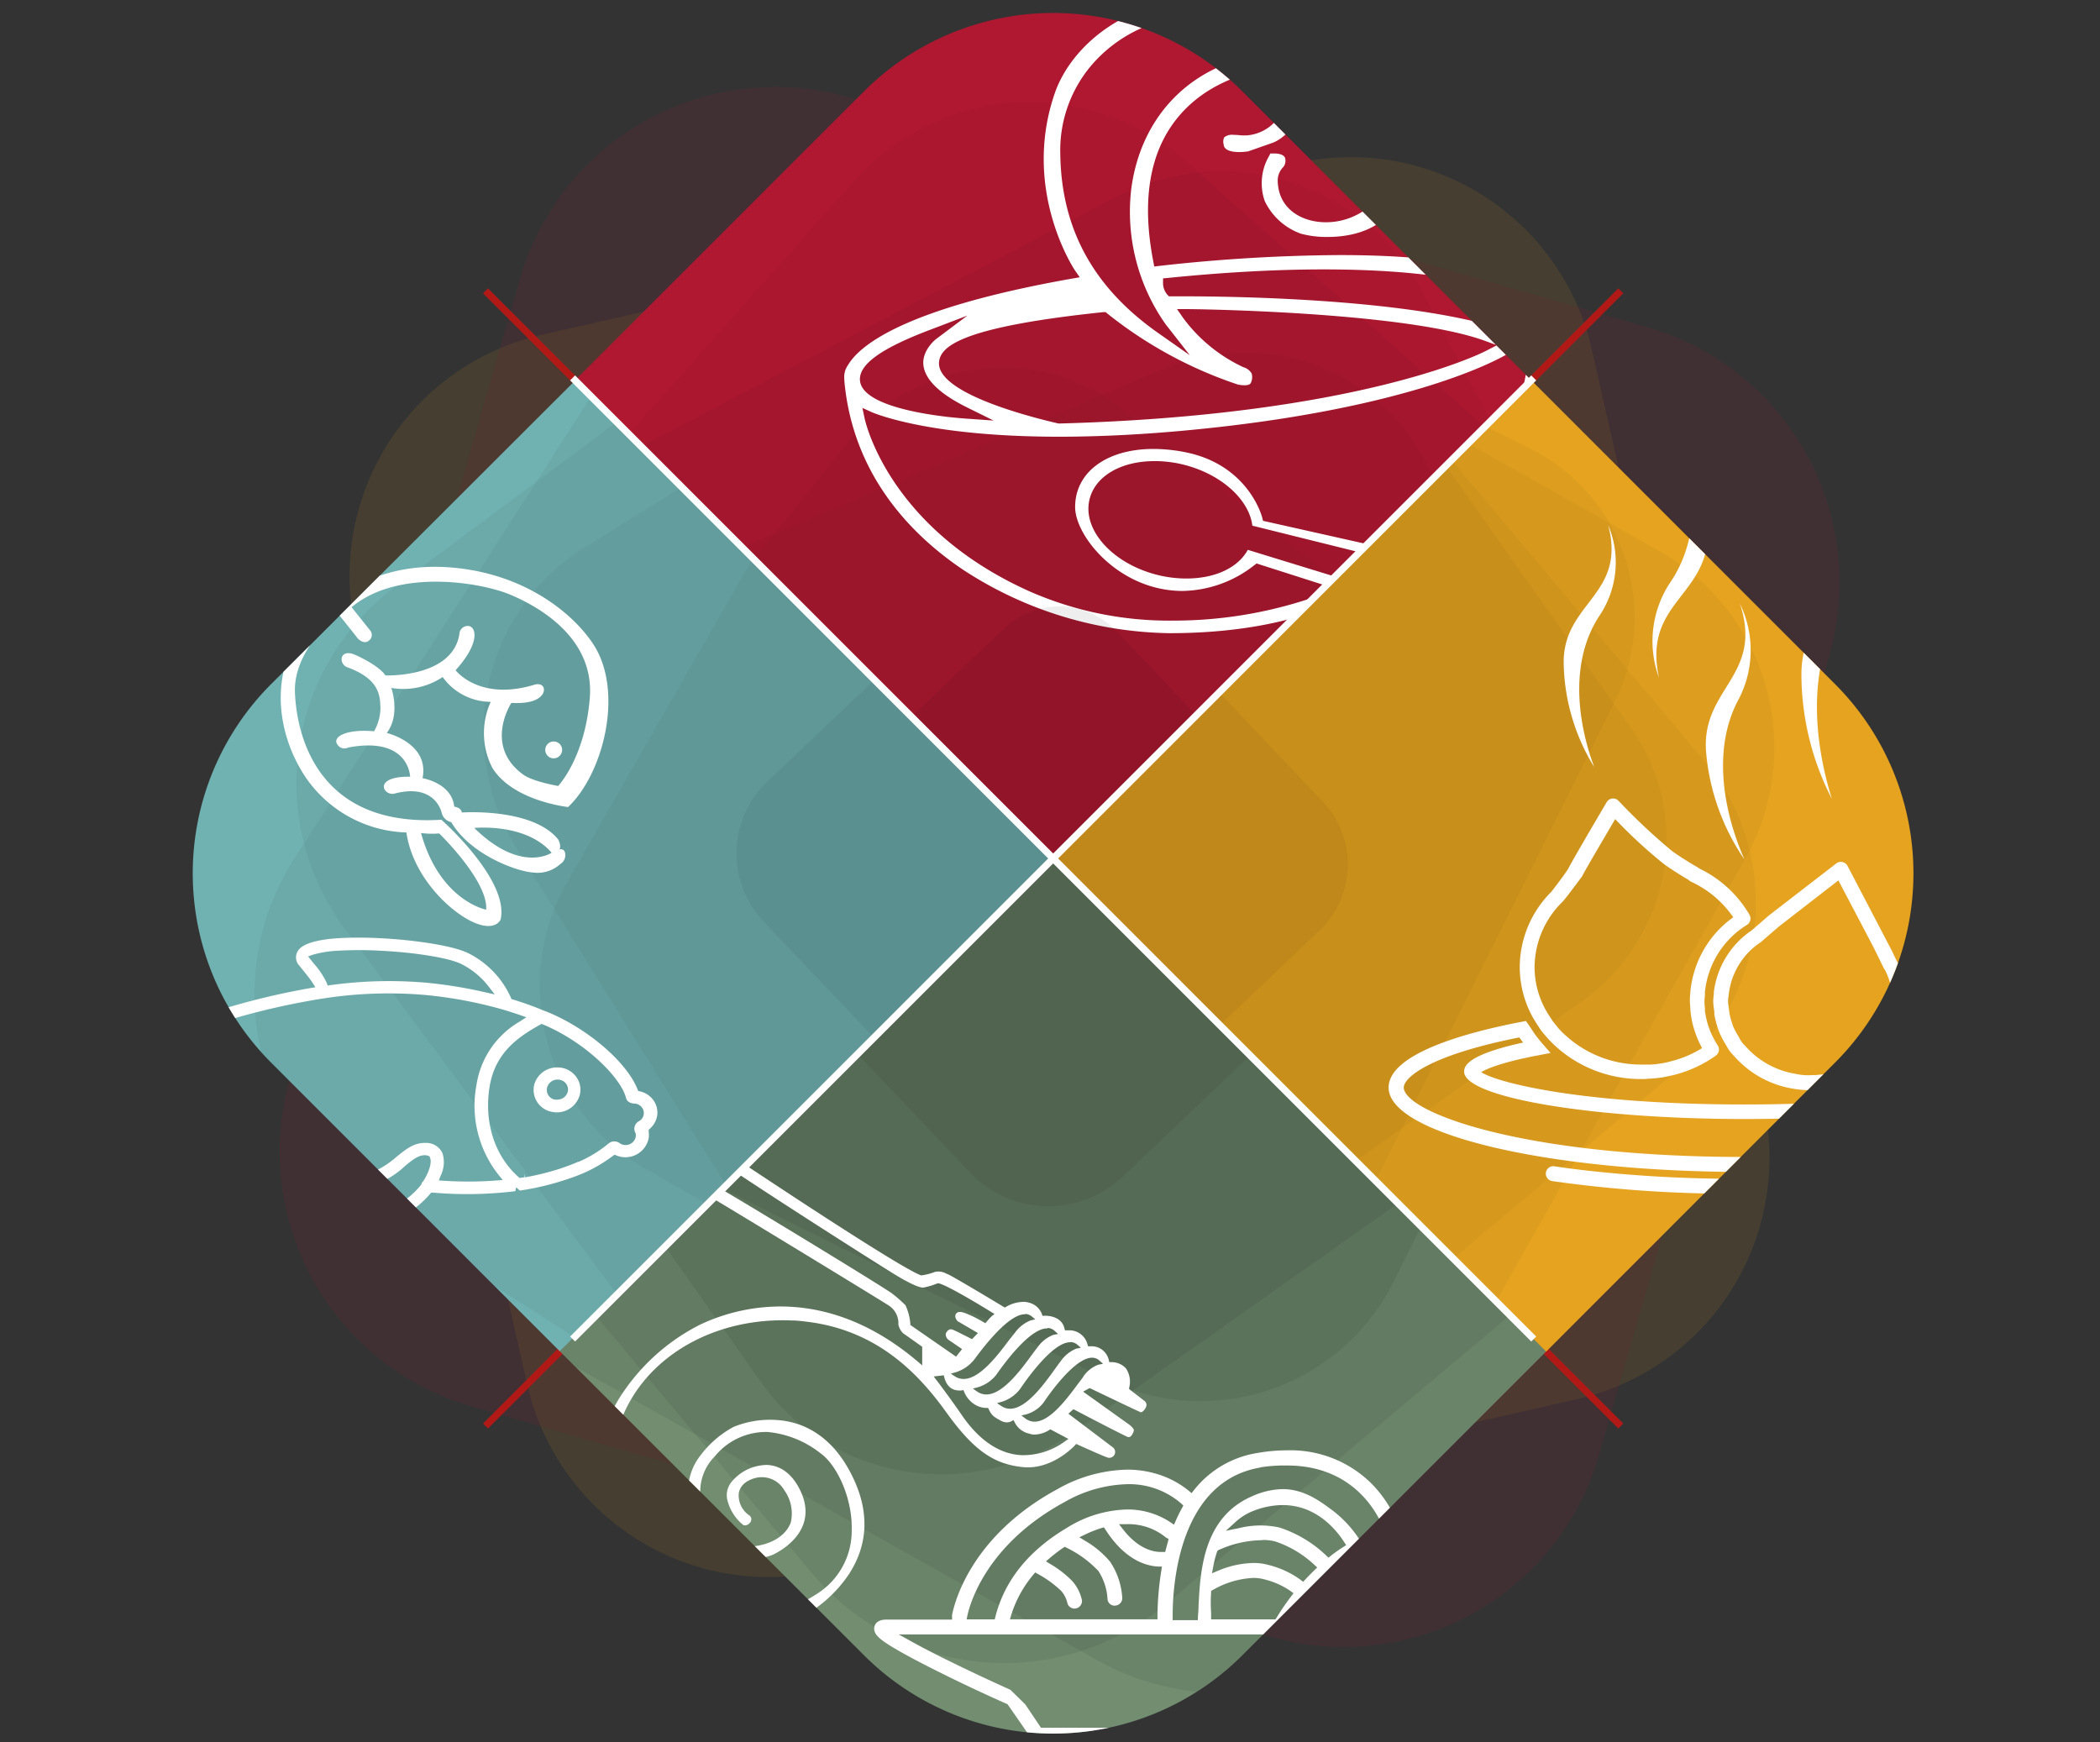 <svg xmlns="http://www.w3.org/2000/svg" xmlns:xlink="http://www.w3.org/1999/xlink" viewBox="0 0 298.83 247.94"><rect x="0" y="0" width="298.83" height="247.94" fill="#333333" stroke="none"/><defs><clipPath id="clip-path" transform="translate(8.13 -17.44)"><path d="M141.74,139.57l-68-68L30.45,114.8a38.09,38.09,0,0,0,0,53.86l41.1,41.11Z" style="fill:#70b1b1"></path></clipPath><clipPath id="clip-path-2" transform="translate(8.13 -17.44)"><path d="M209.76,71.55l-41.1-41.1a38.06,38.06,0,0,0-53.85,0L73.68,71.57l68,68Z" style="fill:#b01831"></path></clipPath><clipPath id="clip-path-3" transform="translate(8.13 -17.44)"><path d="M71.53,209.74,114.81,253a38.08,38.08,0,0,0,53.85,0l43.26-43.26-70.2-70.21Z" style="fill:#728d70"></path></clipPath><clipPath id="clip-path-4" transform="translate(8.13 -17.44)"><path d="M253,114.8,209.74,71.53l-68.06,68.05,70.21,70.21L253,168.66A38.09,38.09,0,0,0,253,114.8Z" style="fill:#e5a31f"></path></clipPath></defs><title>favicon</title><g style="isolation:isolate"><g id="Layer_1" data-name="Layer 1"><g style="opacity:0.5"><path d="M109,241A35.17,35.17,0,0,1,66.9,214.47L42.49,107.17A35.17,35.17,0,0,1,69,65.08l107.29-24.4a35.16,35.16,0,0,1,42.09,26.49l24.41,107.29a35.16,35.16,0,0,1-26.49,42.09Z" transform="translate(8.13 -17.44)" style="fill:#e5a31f;opacity:0.2"></path><path d="M226.3,64a37.8,37.8,0,0,1,25.86,46.79L219.42,224.48a37.81,37.81,0,0,1-46.79,25.87L59,217.6a37.79,37.79,0,0,1-25.86-46.78L65.85,57.15a37.79,37.79,0,0,1,46.78-25.86Z" transform="translate(8.13 -17.44)" style="fill:#b01831;opacity:0.2"></path></g><line x1="230.64" y1="41.39" x2="69.09" y2="202.94" style="fill:none;stroke:#b11917;stroke-miterlimit:10"></line><line x1="69.09" y1="41.39" x2="230.64" y2="202.94" style="fill:none;stroke:#b11917;stroke-miterlimit:10"></line><path d="M141.74,139.57l-68-68L30.45,114.8a38.09,38.09,0,0,0,0,53.86l41.1,41.11Z" transform="translate(8.13 -17.44)" style="fill:#70b1b1"></path><g style="clip-path:url(#clip-path)"><g style="opacity:0.6"><path d="M40.93,149.63A34.76,34.76,0,0,1,48.06,101l87.26-65A34.77,34.77,0,0,1,184,43.15l65,87.26a34.77,34.77,0,0,1-7.13,48.65l-87.26,65a34.76,34.76,0,0,1-48.65-7.12Z" transform="translate(8.13 -17.44)" style="fill:#010000;opacity:0.07;mix-blend-mode:multiply"></path><path d="M44.55,189.07a35.81,35.81,0,0,1-10.78-49.48L94.32,45.33a35.8,35.8,0,0,1,49.47-10.78L238.05,95.1a35.8,35.8,0,0,1,10.78,49.47l-60.55,94.27a35.8,35.8,0,0,1-49.47,10.77Z" transform="translate(8.13 -17.44)" style="fill:#010000;opacity:0.07;mix-blend-mode:multiply"></path><path d="M65.52,138.41c-9.19-14.79-5-34,9.45-43l81.66-50.77c14.42-9,33.55-4.23,42.75,10.56l52.1,83.8c9.19,14.79,5,34.05-9.45,43l-81.66,50.77c-14.41,9-33.55,4.23-42.75-10.56Z" transform="translate(8.13 -17.44)" style="fill:#010000;opacity:0.07;mix-blend-mode:multiply"></path><path d="M83.7,183.76a29.93,29.93,0,0,1-11.08-40.84l46.56-81.21A29.91,29.91,0,0,1,160,50.64L241.22,97.2A29.91,29.91,0,0,1,252.29,138l-46.56,81.21a29.91,29.91,0,0,1-40.83,11.07Z" transform="translate(8.13 -17.44)" style="fill:#010000;opacity:0.07;mix-blend-mode:multiply"></path></g><path d="M150.83,181.1a14.08,14.08,0,0,1-19.91-.51l-30.37-32a14.09,14.09,0,0,1,.51-19.92l32-30.36a14.09,14.09,0,0,1,19.92.51l30.37,32a14.09,14.09,0,0,1-.51,19.92Z" transform="translate(8.13 -17.44)" style="fill:#010000;opacity:0.05;mix-blend-mode:multiply"></path><path d="M71.49,138.31c.28-.55-.18-1.39-.18-1.39-3.66-4.57-13.73-3.85-13.73-3.85-.06-.72-1.07-.83-1.07-.83-.36-3.39-4.51-4.05-4.51-4.05,1-5-5.09-6.44-5.09-6.44,2-2.65.64-6.41.64-6.41a10.07,10.07,0,0,0,7.31-1.55,8.45,8.45,0,0,0,6.84,3.53,10.77,10.77,0,0,0,.24,9.41c2.94,4.73,10.77,5.56,10.77,5.56,5-4.71,8-16.4,3.6-23.15-2.86-4.38-9.68-10-20-10.92s-15.7,4-15.7,4l-5.93-7.51s2.66-3.43,1.09-5.4-4.88.13-4.88.13a1.44,1.44,0,0,0-1.54-.55c4.66-4,2.31-6.74-1.16-4.86a8,8,0,0,0-4.11,4.67c-2.49-1.15-.84-5.19-.35-6.06s2.12-2.58,1.11-3.28a1.2,1.2,0,0,0-1.71.36c-5.65,8.12.13,10.72.13,10.72-.59,6.6,4.95,6.24,4.95,6.24,2.6,7.14,7.55,2.71,7.55,2.71l3.05,4c-8,5.27-9,15.94-3.68,24.32a18,18,0,0,0,14.57,8.2c.9,6.19,6,11.1,9.33,12.68s4.08-.29,4.08-.29c1.26-5.64-8.43-14.2-8.43-14.2-17.55,1.09-20.6-11.9-20.84-18.13s6.21-11.11,6.21-11.11,2.53,3.16,2.67,3.36,1,1,1.69.35a1,1,0,0,0,.11-1.44l-2.62-3.28c6.68-5.58,18.47-3.49,22.51-1.81s12.06,6.14,11.39,14.69-4.5,12.56-4.5,12.56-3.62-.61-5-1.63c-5.64-4.13-1.66-10.19-1.66-10.19,4.44.26,4.9-1.68,4.53-2.28s-1.24-.31-1.24-.31c-7.89,2.4-11.23-2.06-11.23-2.06,3.62-4,2.91-6.27,1.76-6.3a1.2,1.2,0,0,0-1.22,1.16c-1,6.27-10.53,5.88-10.53,5.88-.81-1.27-3.6-2.65-4.48-3s-1.7-.16-1.75.68a1.24,1.24,0,0,0,.8,1.16c4.7,1.7,4.66,4.14,4.73,5.81a6.83,6.83,0,0,1-.91,3.3c-4.06-.36-5.92.84-5.25,1.83a1.18,1.18,0,0,0,1.58.48c8.69-1.64,8.8,4.16,8.8,4.16-3-.07-4.06.88-3.65,1.77a1.28,1.28,0,0,0,1.46.62c5-1.3,6.4,1.62,6.69,2.76a1.76,1.76,0,0,0,1.35,1.31c2.76,4.67,9.33,7,11.55,7.16a4.83,4.83,0,0,0,4-1.22,1.45,1.45,0,0,0,.57-1.8C72,138.21,71.49,138.31,71.49,138.31ZM29.36,85.77a5.42,5.42,0,0,1-2.85,2.45A6.76,6.76,0,0,1,29.36,85.77Zm-1.21,9a3.39,3.39,0,0,1-2.95-3.92,4.63,4.63,0,0,0,3.69-1.58A1.32,1.32,0,0,0,29.17,91S27.83,93.08,28.15,94.77ZM33.41,93l-1.5-1.85C35.43,88.71,33.41,93,33.41,93Zm-2.77-.27,1.11,1.47S29,95.84,30.64,92.69Zm-.2,4a7.21,7.21,0,0,0,2.61-.86l1.52,1.91S32.08,100.09,30.44,96.74Zm23.92,39.31s7,6.78,6.69,10.86c0,0-6.58-1.24-9.27-10.91A12.22,12.22,0,0,0,54.36,136.05Zm5-.77s7.33-.76,11,3.52C70.38,138.8,66,141.79,59.37,135.28Z" transform="translate(8.13 -17.44)" style="fill:#fff"></path><path d="M71.86,124.23a1.2,1.2,0,1,0-1.27,1.13A1.21,1.21,0,0,0,71.86,124.23Z" transform="translate(8.13 -17.44)" style="fill:#fff"></path><path d="M71,169.35a3.63,3.63,0,0,1,1,.09A3.26,3.26,0,0,1,74,170.89a3.07,3.07,0,0,1,.36,2.42,3.39,3.39,0,0,1-3.05,2.43,3.63,3.63,0,0,1-1-.09,3.17,3.17,0,0,1-2.41-3.88A3.36,3.36,0,0,1,71,169.35Zm-.18,4.57a1.5,1.5,0,0,0,.47,0h0a1.48,1.48,0,0,0,1.36-1.08,1.35,1.35,0,0,0-.16-1.07,1.44,1.44,0,0,0-.92-.65,1.54,1.54,0,0,0-1.82,1A1.4,1.4,0,0,0,70.77,173.92Z" transform="translate(8.13 -17.44)" style="fill:#fff"></path><path d="M-1.35,174.42c-1,.07-2.11.1-3.17.08h-.27a8,8,0,0,1-1.83-.14,1.94,1.94,0,0,1-1.3-.84,1.68,1.68,0,0,1-.12-1.4,10.92,10.92,0,0,1,6-7.1l.76-.32-.61-.54c-2.79-2.45-4.14-6.31-4-8.14a1.68,1.68,0,0,1,.72-1.32c.82-.58,2.14-.62,4.18-.14a28.74,28.74,0,0,1,14.7,9.56l.26.35.41-.17a105.26,105.26,0,0,1,21.57-6.23l.8-.13-.42-.66c-.31-.49-.79-1.07-1.24-1.64l-.63-.78a1.71,1.71,0,0,1,0-2.35c.51-.57,1.89-1.31,5.51-1.55a54.59,54.59,0,0,1,6,0c4.44.21,10.25,1,12.51,2.12a13,13,0,0,1,6.08,6.32l.09.22.24.07a45.2,45.2,0,0,1,4.35,1.57l.18.06c5.82,2.28,11.58,7.16,13.16,11.12l.1.25.28.07a3.21,3.21,0,0,1,1.81,1.15,3,3,0,0,1,.61,2.33,3.15,3.15,0,0,1-1,1.8l-.2.18,0,.26a3.48,3.48,0,0,1,0,.93,3.37,3.37,0,0,1-4.56,2.48l-.3-.12L79,182a20.57,20.57,0,0,1-4.1,2.39,28.76,28.76,0,0,1-2.72,1,37.77,37.77,0,0,1-6.33,1.48l-.54-.46-.11.55a56.39,56.39,0,0,1-11.68.21l-.31,0-.19.24A13.9,13.9,0,0,1,44,192.12a9.75,9.75,0,0,1-3.44-.2c-3.24-.76-5.52-2.95-5.31-5.08a2.17,2.17,0,0,1,1.9-1.94,6.49,6.49,0,0,1,1-.15l2.71-.15-2.41-.87c-11.36-4.1-21.89-11.58-24.85-13.77l-.34-.26-.34.26C10.35,171.82,5.28,174-1.35,174.42Zm13.1-9.75a27.57,27.57,0,0,0-13.27-8.4,8.38,8.38,0,0,0-2-.27l-.6,0,.06.57c.22,2,2.18,6.36,5.72,7.62a.86.86,0,0,1,.59.94.92.92,0,0,1-.82.78A8.69,8.69,0,0,0-6.06,172l-.23.65.72,0h1.12c1,0,2,0,3-.07h0A28,28,0,0,0,11.16,169l.54-.34-.43-.45a2,2,0,0,1-.62-1.2,1.72,1.72,0,0,1,1-1.54l.52-.32Zm49.6-6.9a11.34,11.34,0,0,0-3.82-3.13c-1.69-.86-6.42-1.64-11.49-1.9a53.94,53.94,0,0,0-6.1,0,15.57,15.57,0,0,0-3.52.56l-.71.25.8,1a11.5,11.5,0,0,1,1.84,2.74l.15.4.44-.06a61.26,61.26,0,0,1,13.69-.33,65.82,65.82,0,0,1,8.14,1.32l1.5.34ZM65.6,184.9l.2.18.67-.1,0-.52h0l.07.52h.1a37.53,37.53,0,0,0,5-1.25l.14-.05c.83-.28,1.61-.57,2.32-.89l.09,0a17.57,17.57,0,0,0,4.25-2.59,1.27,1.27,0,0,1,1.6-.08,1.47,1.47,0,0,0,2.3-.91,1.91,1.91,0,0,0,0-.33v-.12l-.06-.11a1.22,1.22,0,0,1,.57-1.68,1.33,1.33,0,0,0,.62-.93,1.28,1.28,0,0,0-.26-1,1.4,1.4,0,0,0-.95-.54h-.08c-.69-.05-1.11-.32-1.23-.82-.75-2.9-5.76-7.9-11.75-10.42l-.26-.11-.25.14c-3,1.68-6.38,3.9-7.16,8.87S62.22,181.86,65.6,184.9ZM40,186.5c-.51,0-1.21,0-1.76,0a4.72,4.72,0,0,0-.75.1l-.43.13,0,.42c.09,1,1.58,2.46,3.93,3a8.1,8.1,0,0,0,2.39.21l.37,0a11.62,11.62,0,0,0,8.1-4.38l0-.1a.86.86,0,0,1,.21-.29l.07-.1c.93-1.46,1.18-2.74.94-3.26L53,182l-.21-.08a1.66,1.66,0,0,0-.46-.08c-.89,0-1.63.55-2.81,1.52A12.22,12.22,0,0,1,45.27,186a12.53,12.53,0,0,1-2.82.48C41.57,186.51,40.71,186.51,40,186.5ZM13.62,167.69l0,0c1.39,1.12,17,13,31.64,16.22l.2,0,.27-.06a13.52,13.52,0,0,0,2.6-1.81c1.25-1,2.42-2,4.1-1.95a2.53,2.53,0,0,1,2.41,1.48,4.34,4.34,0,0,1-.27,3.2l-.26.66.74.05a55,55,0,0,0,6.92,0h0l1.44-.11-.63-.77a15.88,15.88,0,0,1-3.11-12.75,12.62,12.62,0,0,1,6.21-9.06l.89-.58-1-.35c-.75-.25-1.48-.49-2.18-.7a61.17,61.17,0,0,0-11.19-2.12,60.65,60.65,0,0,0-14.69.52,102.79,102.79,0,0,0-23.82,6.82.76.76,0,0,0-.54.53A.8.8,0,0,0,13.62,167.69Z" transform="translate(8.13 -17.44)" style="fill:#fff"></path></g><path d="M209.76,71.55l-41.1-41.1a38.06,38.06,0,0,0-53.85,0L73.68,71.57l68,68Z" transform="translate(8.13 -17.44)" style="fill:#b01831"></path><g style="clip-path:url(#clip-path-2)"><g style="opacity:0.5"><path d="M150.39,45.63a32.55,32.55,0,0,1,44,13.65l47.43,90.13a32.55,32.55,0,0,1-13.64,44L138,240.81a32.55,32.55,0,0,1-44-13.64L46.61,137a32.55,32.55,0,0,1,13.65-44Z" transform="translate(8.13 -17.44)" style="fill:#010000;opacity:0.07;mix-blend-mode:multiply"></path><path d="M113.38,43.26a33.54,33.54,0,0,1,47.33-2.79l78.4,69.67a33.52,33.52,0,0,1,2.8,47.32l-69.67,78.41a33.51,33.51,0,0,1-47.32,2.79L46.51,169a33.53,33.53,0,0,1-2.79-47.33Z" transform="translate(8.13 -17.44)" style="fill:#010000;opacity:0.07;mix-blend-mode:multiply"></path><path d="M157.2,70c15-6.36,32.2.34,38.4,15l35.12,82.89c6.2,14.63-.95,31.65-16,38l-85.07,36c-15,6.36-32.21-.35-38.41-15L56.17,144.06c-6.2-14.63.94-31.65,16-38Z" transform="translate(8.13 -17.44)" style="fill:#010000;opacity:0.07;mix-blend-mode:multiply"></path><path d="M112.62,80.25A28,28,0,0,1,152,75.92l68.36,54.84a28,28,0,0,1,4.32,39.38L169.84,238.5a28,28,0,0,1-39.37,4.32L62.11,188a28,28,0,0,1-4.32-39.37Z" transform="translate(8.13 -17.44)" style="fill:#010000;opacity:0.07;mix-blend-mode:multiply"></path></g><path d="M210.66,110.28h.09a3.62,3.62,0,0,0,2.33-.71,8,8,0,0,0,2.07-5.49,4,4,0,0,0-1.81-3l-19-4.45,1.25-1C214.64,80,211.31,62,211.11,61c-1.76-4.75-11.64-7.26-28.6-7.26a240,240,0,0,0-25.65,1.54l-.74.09-.14-.74c-1.66-8.57-.55-15.39,3.31-20.25,5.42-6.84,14.22-7.26,14.59-7.27l.68,0,.14.66c.57,2.83.17,5.1-1.18,6.75a6.09,6.09,0,0,1-4.27,2.19h-.09l-.61,0a10.58,10.58,0,0,0-1.17-.08,1.78,1.78,0,0,0-1.29.34A1.39,1.39,0,0,0,166,38c0,.27.17,1.08,2.22,1.08a8.94,8.94,0,0,0,1.27-.1L173,37.75c.2-.07,5-1.86,4.13-9.36l-.11-1,1,.12a16.37,16.37,0,0,1,5.74,2,11.67,11.67,0,0,1,6,10.19,8.84,8.84,0,0,1-2.41,6.57,9.65,9.65,0,0,1-6.81,2.8c-3.34,0-6.76-1.82-6.85-5.89a2.72,2.72,0,0,1,.82-2,1.46,1.46,0,0,0,.22-1.28c-.21-.5-.95-.61-1.53-.62h-.56l-.17.35a7.67,7.67,0,0,0-.62,6.44A9.08,9.08,0,0,0,177,50.7a13.91,13.91,0,0,0,3.79.46c2.52,0,6.05-.52,8.5-3,2-2,2.9-4.92,2.83-8.73-.24-13.69-15.12-14.3-15.75-14.32h-.47l-.22-.42c-2.37-4.58-7.22-7.21-13.29-7.21C152,17.44,144.3,24.07,142,30.61c-4.83,13.81,2.75,25.18,2.82,25.29l.7,1-1.22.21c-23.92,4.25-30.17,9.54-31.78,12.32a2.9,2.9,0,0,0-.5,2l0,.2c1.24,13.8,10,22.3,17.06,27a55,55,0,0,0,29.21,8.92c18,0,25.91-5.56,26-5.62l.33-.24.39.13ZM158,57c8-.81,15.48-1.22,22.22-1.22,16.19,0,23.55,2.3,26,3.28,2.15.89,3.22,1.9,3.26,3.09.05,1.54-1.7,2.45-1.9,2.55l-.31.15-.32-.12c-13.07-4.75-39.09-5.12-46.75-5.12h-2l-.24-.26a2.53,2.53,0,0,1-.59-1.53l0-.76ZM142.75,39.39a18.67,18.67,0,0,1,5.35-13.66,20.13,20.13,0,0,1,13.74-6c8.16,0,10.57,4.09,10.67,4.26l.59,1-1.19.15c-10.4,1.34-17.71,8.71-19.07,19.25a27.76,27.76,0,0,0,4.9,19.2L161.19,68l-4.54-3.19C147.45,58.34,142.9,50,142.75,39.39Zm6.12,22.47.34,0,.27.23A60.29,60.29,0,0,0,168,72.16h0a4.6,4.6,0,0,0,.94.11c.36,0,.81-.06.92-.34a1.81,1.81,0,0,0,.11-1.36,2,2,0,0,0-1.16-.87,22.4,22.4,0,0,1-8.57-7l-.88-1.27h1.55c1.26,0,31,.4,42.25,4.51l1.73.63-1.64.84c-.72.37-18.29,9.14-60.56,10.3h-.1l-.1,0c-4.05-.93-17.24-4.3-17-8.67C125.63,66.8,128.41,64,148.87,61.86Zm-24.58,2.49,5.24-2-4.48,3.36s-2,1.56-1.78,3.67,2.37,4.15,6.29,6.08l3.7,1.83L129.15,77c-2.38-.17-14.31-1.25-14.89-5.28C113.93,69.4,117.11,67.06,124.29,64.35Zm55.61,37.71a61.44,61.44,0,0,1-21.14,3.7,49.29,49.29,0,0,1-20.29-4.12c-20-8.92-23.41-24-23.55-24.59l-.33-1.56,1.45.66c.08,0,7.73,3.44,26.51,3.44,5.74,0,12-.31,18.57-.94,30.28-2.88,44.37-9.76,46.91-11.94l1.31-1.12,0,1.72c0,.67-.08,16.43-17.37,28.54l-.29.21-20.08-4.5-.12-.48c-.08-.3-2.05-7.47-10.87-9.27a23.38,23.38,0,0,0-4.61-.48c-6.66,0-11.14,3.32-11.14,8.27,0,4.19,6.31,11.94,15.3,11.94a16.88,16.88,0,0,0,10.19-3.66l.33-.25,11.26,3.6Zm-10.47-6.37c-1.38,2.54-4.64,4.08-8.74,4.08a17,17,0,0,1-4.27-.55c-6.35-1.65-10.61-6.48-9.49-10.79.84-3.26,4.48-5.37,9.25-5.37a17.1,17.1,0,0,1,4.28.55c5.24,1.36,9.16,4.93,9.62,8.64l43,10.68.13.45c.93,3.42-1.38,4.94-1.48,5l-.32.2Z" transform="translate(8.13 -17.44)" style="fill:#fff"></path><path d="M149,172.66a11.23,11.23,0,0,1-15.86-.41L109,146.8A11.21,11.21,0,0,1,109.4,131l25.44-24.17a11.22,11.22,0,0,1,15.86.41l24.16,25.44a11.21,11.21,0,0,1-.4,15.85Z" transform="translate(8.13 -17.44)" style="fill:#010000;opacity:0.07;mix-blend-mode:multiply"></path></g><path d="M71.53,209.74,114.81,253a38.08,38.08,0,0,0,53.85,0l43.26-43.26-70.2-70.21Z" transform="translate(8.13 -17.44)" style="fill:#728d70"></path><g style="clip-path:url(#clip-path-3)"><path d="M157.77,245.74a35.73,35.73,0,0,1-50.33-4.38l-71.88-85.6a35.74,35.74,0,0,1,4.38-50.33l85.6-71.88a35.72,35.72,0,0,1,50.33,4.38l71.88,85.6a35.72,35.72,0,0,1-4.38,50.33Z" transform="translate(8.13 -17.44)" style="fill:#010000;opacity:0.07;mix-blend-mode:multiply"></path><path d="M198,239.65a36.79,36.79,0,0,1-50.1,14L47.58,197.26a36.8,36.8,0,0,1-14-50.11L90,46.83a36.79,36.79,0,0,1,50.1-14L240.4,89.22a36.79,36.79,0,0,1,14,50.1Z" transform="translate(8.13 -17.44)" style="fill:#010000;opacity:0.07;mix-blend-mode:multiply"></path><path d="M144.79,221.19c-14.62,10.32-34.62,7.14-44.68-7.11l-57-80.7c-10.06-14.25-6.36-34.16,8.26-44.48L134.2,30.41c14.62-10.32,34.62-7.14,44.68,7.11l57,80.7c10.06,14.24,6.37,34.16-8.25,44.49Z" transform="translate(8.13 -17.44)" style="fill:#010000;opacity:0.07;mix-blend-mode:multiply"></path><path d="M190.2,199.82A30.74,30.74,0,0,1,149,213.63L62.89,170.77a30.75,30.75,0,0,1-13.82-41.22l42.87-86.1a30.73,30.73,0,0,1,41.21-13.81l86.1,42.86a30.75,30.75,0,0,1,13.82,41.22Z" transform="translate(8.13 -17.44)" style="fill:#010000;opacity:0.07;mix-blend-mode:multiply"></path><path d="M151.65,184.87a15.37,15.37,0,0,1-21.74-.56L96.78,149.43a15.37,15.37,0,0,1,.55-21.73l34.88-33.14a15.37,15.37,0,0,1,21.74.56L187.08,130a15.36,15.36,0,0,1-.56,21.73Z" transform="translate(8.13 -17.44)" style="fill:#010000;opacity:0.07;mix-blend-mode:multiply"></path><path d="M154.22,218.43h0c.19,0,.59-.36.76-.84s-.28-.81-.29-.81l-2.14-1.65,0-.19a3.39,3.39,0,0,0-.45-2.75,2.75,2.75,0,0,0-2-.9h-.38l-.06-.26a2.51,2.51,0,0,0-2.46-2h-.23l-.27,0-.08-.27a2.66,2.66,0,0,0-2.62-2h-.3l-.29,0-.07-.28c-.45-1.92-2.83-1.8-2.87-1.79h-.27l-.07-.26a2.64,2.64,0,0,0-1.82-1.6,2.85,2.85,0,0,0-.72-.12,5.08,5.08,0,0,0-2.56.71l-.17.1-.18-.1c-2.95-1.78-7.51-4.5-8-4.67l-.2-.08a2.21,2.21,0,0,0-1.6-.21,8.28,8.28,0,0,1-1.88.48H123l-.07,0c-3.49-1.28-27.93-17.68-29-18.38l0,0c-8.82-9-15.18-13.4-16.37-14.19-.25-.17-.91.11-1.07.2a10.16,10.16,0,0,0-6.7,9.23,3.85,3.85,0,0,0,.51,1.73c2.5,1.93,8.6,4.65,18.15,8.11.42.15.7.25.8.3A28.35,28.35,0,0,1,93.32,188c2.21,1.27,24,14.55,25,15.22a3,3,0,0,1,1.39,2.72,2.48,2.48,0,0,0,.65,1.22l2.74,1.94,0,2.65-.54-.46c-5.86-5-12.1-7.62-18.56-7.9A26.82,26.82,0,0,0,91.4,206a29.09,29.09,0,0,0-11.51,10.59C77.25,221,75,228,79.13,236.81c4.66,9.8,12.16,12.14,17.64,12.37a20.76,20.76,0,0,0,8.81-1.43,18.84,18.84,0,0,0,7.11-6.31c2.71-4.19,2.91-8.79.58-13.68-3.12-6.56-7.78-8.11-11.15-8.25a13.67,13.67,0,0,0-5.87,1,14.43,14.43,0,0,0-4.66,4,8.25,8.25,0,0,0-.9,8.93c2.2,4.62,5.45,5.71,7.79,5.81a7.87,7.87,0,0,0,3.39-.56c1.12-.53,6.57-3.48,3.9-9.09-1.1-2.32-2.74-3.59-4.73-3.68a6.6,6.6,0,0,0-5,2.33,3,3,0,0,0-.71,2.47,6.53,6.53,0,0,0,2.3,3.74c.34.21,1-.14,1.12-.6a.69.69,0,0,0-.34-.82A3.43,3.43,0,0,1,97,229.92c.13-.73.67-1.71,2.43-2.16a3.69,3.69,0,0,1,4.06,1.78,5.66,5.66,0,0,1,.91,4.56c-.76,2.13-3.39,3.51-6.55,3.45h0c-1.78-.08-4.55-2.17-5.76-5.05a7.08,7.08,0,0,1,1.49-7.79,9.39,9.39,0,0,1,7.51-3.48,14.24,14.24,0,0,1,7.6,3.08c2.2,1.58,4.5,6.21,4.38,10.93a10.59,10.59,0,0,1-4.91,9c-3.88,2.5-7.47,3.65-11,3.5S89.94,246,86.07,243c-7.36-5.75-9.46-16.39-5-25.31,4-7.93,13.18-12.77,23.46-12.33.76,0,1.51.1,2.25.19,10.16,1.26,16,7.63,19.87,13.05,3.78,5.21,6.6,7.21,10.79,7.63s7.38-3.09,7.41-3.12l.16-.18.22.1s3.53,1.6,4.17,1.81a.83.83,0,0,0,.82-1.43l-6.32-4.78.71-.64.21.1c2.35,1.24,7,3.64,7.57,3.87l.12,0c.37,0,.69-.72.71-1,0-.13-.28-.48-.6-.73L146,215.49l.92-.51.16.07C149.79,216.35,153.93,218.33,154.22,218.43Zm-10-10a1.61,1.61,0,0,1,.95.37l.51.44-.66.13a5,5,0,0,0-2.25,1.84c-.21.26-.47.63-.78,1.06-1.55,2.15-4.12,5.75-6.48,5.65a2.23,2.23,0,0,1-1.18-.4l-.59-.4.69-.19a5.21,5.21,0,0,0,2.59-1.81C137.2,214.88,141.48,208.34,144.22,208.46Zm-3.29-2a1.51,1.51,0,0,1,1,.4l.51.45-.66.12a4.91,4.91,0,0,0-2.29,1.81c-.22.26-.49.64-.81,1.07-1.57,2.14-4.19,5.71-6.55,5.61a2.35,2.35,0,0,1-1.24-.43l-.58-.41.69-.18a5.22,5.22,0,0,0,2.64-1.78C133.81,212.87,138.17,206.37,140.93,206.49Zm-3.17-2a1.54,1.54,0,0,1,.91.34l.52.43-.66.15a5.12,5.12,0,0,0-2.27,1.8c-.21.26-.49.62-.8,1-1.58,2.11-4.23,5.64-6.56,5.53a2.14,2.14,0,0,1-1.12-.35l-.62-.4.71-.2a5.39,5.39,0,0,0,2.61-1.78C130.67,210.76,135.07,204.37,137.76,204.48ZM121.41,206l0-.2a7.72,7.72,0,0,0-.7-2.62,21.36,21.36,0,0,0-2-1.74C115,199,96.55,187.81,94.17,186.48a36,36,0,0,0-4.13-2,176,176,0,0,1-18.27-7.91l-.2-.1,0-.23A14,14,0,0,1,73,171.1a9.62,9.62,0,0,1,3.69-2.94l.11,0,.11,0c1.64.42,7.71,5.88,14,11.72l2,1.8c2,1.75,23.24,15.26,26.07,17s3.88,2,4.2,2h.09a10.48,10.48,0,0,0,2-.6l.1,0,.1,0c1.43.34,7.26,3.95,7.51,4.11l.41.25-.38.29a10.89,10.89,0,0,0-.74.81l-.18.21-.24-.14s-1.1-.64-1.91-1l-.22-.09c-.71-.31-1.44-.58-1.78-.15s.07.95.18,1.08l2.91,1.7-.84.87-.22-.11c-.57-.29-2.13-1.08-2.45-1.21a1.07,1.07,0,0,0-.32-.08c-.14,0-.37,0-.66.44s.2,1,.23,1l2,1.37-.85,1.08Zm22.5,16.22-.45.31a10.1,10.1,0,0,1-6.17,2c-4-.16-6.86-3.21-8.58-5.74-1.31-1.93-3.6-5-3.63-5l-.34-.46,1.43-.17.07.28c.39,1.5,1.3,1.85,2,1.88a2,2,0,0,0,.45,0l.27-.06.11.26a3.84,3.84,0,0,0,1.54,1.82,3.31,3.31,0,0,0,1.58.47h.29l.09.19c.44.93.77,1.1,1.75,1.64a1.83,1.83,0,0,0,.77.22,1.43,1.43,0,0,0,.69-.15l.3-.18.17.31a3,3,0,0,0,2.11,1.63,2.09,2.09,0,0,0,.66.13,4.15,4.15,0,0,0,2.14-.64l.17-.11Zm2.08-8.79c-.2.25-.46.61-.76,1-1.48,2-4,5.42-6.21,5.33a2.18,2.18,0,0,1-1.25-.46l-.56-.42.68-.16A4.7,4.7,0,0,0,140.4,217c.17-.26,4.28-6.45,6.94-6.34a1.55,1.55,0,0,1,1,.42l.49.45-.66.12A4.49,4.49,0,0,0,146,213.38Z" transform="translate(8.13 -17.44)" style="fill:#fff"></path><path d="M135.66,257.93l-.1-.05c-5.39-2.43-11-5.15-14.16-6.93l-1.65-.91h82.07a1.05,1.05,0,0,0,1-.73,1.19,1.19,0,0,0,.13-.6c0-.33-.69-8.08-5.87-11.71a10.2,10.2,0,0,0-5.63-1.79h-.34l-.11-.32a17.49,17.49,0,0,0-3.78-6.13A16.37,16.37,0,0,0,175,223.84a24.22,24.22,0,0,0-4.15.37,14.34,14.34,0,0,0-9.11,5.33l-.31.39-.38-.32a13.17,13.17,0,0,0-4.5-2.39,14.59,14.59,0,0,0-4.31-.63,20.89,20.89,0,0,0-9.89,2.77c-13.15,7.12-14.89,17.46-15,17.9a1,1,0,0,0,0,.17v.5H118c-1.29,0-1.62.66-1.7,1-.21,1,.54,1.74,3.2,3.29,1.51.88,3.64,2,6.32,3.33,4,2,8,3.8,9.19,4.32l.23.1,3.41,4.91a1.07,1.07,0,0,0,.87.45h52a1,1,0,0,0,.84-.42l3.86-5,.11-.05c1.14-.51,5.14-2.32,9.11-4.26,2.69-1.33,4.83-2.45,6.36-3.33,2.67-1.56,3.43-2.32,3.22-3.29-.08-.39-.41-1-1.7-1h-3.76a1.06,1.06,0,1,0,0,2.11h1.9l-1.62.91c-3.25,1.79-8.85,4.51-14.25,6.93l-.1.05h-6.53a1.06,1.06,0,1,0,0,2.11h4.51l-2.47,3.23H140L137.77,260ZM157.12,241a42,42,0,0,0-.54,6.41v.48h-21l.19-.63a16.48,16.48,0,0,1,3.15-5.73l.26-.31.35.2a15.54,15.54,0,0,1,3.34,2.42,3.92,3.92,0,0,1,.88,1.71,1.05,1.05,0,0,0,1.93.29,1,1,0,0,0,.12-.8,5.92,5.92,0,0,0-1.38-2.63,15,15,0,0,0-3.14-2.42l-.57-.35.5-.43c.58-.49,1.22-1,1.93-1.48l.24-.16.26.13a15.57,15.57,0,0,1,4.52,3.3,8.17,8.17,0,0,1,1.31,4,1,1,0,0,0,1.17.93,1.07,1.07,0,0,0,.7-.4,1,1,0,0,0,.22-.78,10.29,10.29,0,0,0-1.73-5.07,13.53,13.53,0,0,0-3.61-3l-.76-.47.81-.38a16.24,16.24,0,0,1,2.34-.93l.35-.1.2.3c2.66,4.16,5.55,5.17,7.51,5.28l.54,0Zm.95-4.15c-.11.37-.21.75-.31,1.12l-.08.33-.35,0H157c-1,0-3.13-.41-5.29-3.17l-.61-.78h1.08a8.4,8.4,0,0,1,5.43,1.76,1,1,0,0,0,.2.15l.34.19Zm15.44,10.81-.14.24h-9.16l0-.93c-.06-1-.07-1.95,0-2.84v-.28l.23-.13A12.7,12.7,0,0,1,170.2,242a5.86,5.86,0,0,1,1.61.21,11.25,11.25,0,0,1,3.74,1.68l.39.29-.3.39A33.88,33.88,0,0,0,173.51,247.69Zm-2-11.06a6.73,6.73,0,0,1,1.86.22,15.14,15.14,0,0,1,5.56,3.34l.38.35-.37.36q-.69.67-1.32,1.35l-.31.33-.35-.27a13.13,13.13,0,0,0-4.56-2.12,8,8,0,0,0-2.18-.29,13.82,13.82,0,0,0-5.06,1.12l-.83.35.17-.89a16.16,16.16,0,0,1,.54-2.13l.05-.15.13-.1a.47.47,0,0,0,.12-.09l.06,0A15.15,15.15,0,0,1,171.5,236.63Zm-5.2-1.31,1.35-1.23a8.1,8.1,0,0,1,2.64-1.63,11.58,11.58,0,0,1,4.08-.8c4.68,0,7.51,3.32,8.78,5.29l.27.41-.41.27a20.27,20.27,0,0,0-1.78,1.26l-.33.26-.3-.29a17.51,17.51,0,0,0-6.66-4,12.64,12.64,0,0,0-5.85.1Zm29.56,3.41c3.11,2.17,4.31,6.33,4.76,8.62l.11.58H196.9l-.05-.43c-.14-1.11-1.09-6.66-6-6.66-2.42,0-5.08,1.25-7.89,3.71a1.07,1.07,0,0,0-.09,1.49,1.09,1.09,0,0,0,1.49.1c2.38-2.09,4.62-3.19,6.49-3.19s3.38,1.6,3.87,4.41l.1.57h-19l.54-.77c2.47-3.55,6.85-8.12,11.07-9.3C190.82,236.91,193.68,237.21,195.86,238.73Zm-24.65-12.44A22,22,0,0,1,175,226c9.06,0,12.61,6.19,13.72,8.86l.23.55-.58.11c-.48.09-1,.21-1.5.36a10.7,10.7,0,0,0-1.24.42l-.36.15-.22-.32a16.46,16.46,0,0,0-3.67-3.82c-1.78-1.31-4-2.95-7-2.95a11.08,11.08,0,0,0-4.3,1c-7,3-7.4,10.6-7.66,15.62,0,.57-.05,1.1-.09,1.57l0,.46h-3.59v-.49C158.71,243,159.65,228.24,171.21,226.29Zm-41.68,21.05c.36-1.64,2.7-10.09,13.84-16.12a18.82,18.82,0,0,1,8.89-2.53,11.26,11.26,0,0,1,7.72,2.78l.27.26-.18.33c-.32.58-.63,1.2-.91,1.85l-.24.54-.49-.33a11,11,0,0,0-6.22-1.83,16.86,16.86,0,0,0-8.56,2.63l-.25.15c-5.28,3.21-8.61,7.41-9.9,12.49l-.09.37h-4Z" transform="translate(8.13 -17.44)" style="fill:#fff"></path></g><path d="M253,114.8,209.74,71.53l-68.06,68.05,70.21,70.21L253,168.66A38.09,38.09,0,0,0,253,114.8Z" transform="translate(8.13 -17.44)" style="fill:#e5a31f"></path><g style="clip-path:url(#clip-path-4)"><g style="opacity:0.5"><path d="M155.91,232.45A31.17,31.17,0,0,1,112,228.62L49.27,153.93A31.17,31.17,0,0,1,53.1,110l74.69-62.72a31.17,31.17,0,0,1,43.92,3.82l62.72,74.69a31.18,31.18,0,0,1-3.82,43.92Z" transform="translate(8.13 -17.44)" style="fill:#010000;opacity:0.07;mix-blend-mode:multiply"></path><path d="M191,227.13a32.09,32.09,0,0,1-43.71,12.24L59.76,190.14a32.11,32.11,0,0,1-12.24-43.72L96.75,58.87a32.11,32.11,0,0,1,43.72-12.24L228,95.87a32.1,32.1,0,0,1,12.24,43.71Z" transform="translate(8.13 -17.44)" style="fill:#010000;opacity:0.07;mix-blend-mode:multiply"></path><path d="M144.58,211c-12.75,9-30.21,6.23-39-6.2L55.87,134.4c-8.78-12.43-5.55-29.81,7.2-38.82l72.27-51c12.76-9,30.21-6.23,39,6.2l49.73,70.42c8.77,12.43,5.55,29.81-7.21,38.82Z" transform="translate(8.13 -17.44)" style="fill:#010000;opacity:0.07;mix-blend-mode:multiply"></path><path d="M184.21,192.37a26.83,26.83,0,0,1-36,12.06L73.12,167a26.83,26.83,0,0,1-12.06-36L98.47,55.93a26.82,26.82,0,0,1,36-12.06l75.13,37.41a26.81,26.81,0,0,1,12.05,36Z" transform="translate(8.13 -17.44)" style="fill:#010000;opacity:0.07;mix-blend-mode:multiply"></path></g><path d="M150.14,177.88a13,13,0,0,1-18.37-.47l-28-29.48a13,13,0,0,1,.48-18.37l29.48-28a13,13,0,0,1,18.37.47l28,29.48a13,13,0,0,1-.47,18.37Z" transform="translate(8.13 -17.44)" style="fill:#010000;opacity:0.05;mix-blend-mode:multiply"></path><path d="M240.07,184.22c-27.9,0-50.6-5.39-50.6-12,0-5,11.82-8,18.86-9.35l.68-.13.4.57.28.42.06.09c.24.36.47.71.73,1.07l.11.13c.23.3.46.59.71.88l1.21,1.39-1.82.35c-4.91.93-7.19,1.86-8.05,2.38,2.49,1.6,14.8,4.6,37.48,4.6s35-3,37.48-4.6c-1.28-.77-5.43-2.19-13.71-3.27l-1.4-.18.56-1.3c.16-.36.31-.74.43-1.1a8.93,8.93,0,0,0,.33-1.11c.06-.2.09-.33.12-.46l.21-1,1,.14c6,.81,25.58,4,25.58,10.44C290.69,178.83,268,184.22,240.07,184.22Zm-32-19.14c-13,2.57-16.44,5.77-16.44,7.12,0,3.45,16.64,9.89,48.47,9.89s48.49-6.44,48.49-9.89c0-1.94-6.21-5.83-22.8-8.2a8,8,0,0,1-.25.8c5.82.82,14.19,2.45,14.53,5l0,.14,0,.14c-.46,3.65-18.37,6.61-39.92,6.61s-39.46-3-39.93-6.61l0-.14,0-.13c.07-.57.29-2.24,8.39-4Z" transform="translate(8.13 -17.44)" style="fill:#fff"></path><path d="M249.47,172.59a14.39,14.39,0,0,1-2.46-.22,14.15,14.15,0,0,1-8.06-4.29l-.23-.25c-.22-.23-.44-.46-.64-.71a6.84,6.84,0,0,1-.56-.89l-.16-.27a12.5,12.5,0,0,1-.78-1.49,11,11,0,0,1-.37-1.05l-.08-.25c-.13-.49-.23-.91-.31-1.35,0-.14,0-.25,0-.35l-.07-.54a7.59,7.59,0,0,1-.09-1,7.3,7.3,0,0,1,.09-1l0-.32a12.43,12.43,0,0,1,5.35-8.74l2.52-2.18,9.56-7.38a1.08,1.08,0,0,1,1.59.35l6.31,12.08.73,1.53a2,2,0,0,1,.14.22,12.58,12.58,0,0,1,1.12,3.1,11.65,11.65,0,0,1,.25,2.33,7.09,7.09,0,0,1-.11,1.13l0,.25c0,.09,0,.21,0,.32a5.68,5.68,0,0,1-.13.95,2.41,2.41,0,0,1-.13.41l0,.11a9.89,9.89,0,0,1-.39,1.16c-.21.5-.39.9-.61,1.31a13.53,13.53,0,0,1-7.89,6.35,14.83,14.83,0,0,1-3.78.66l-.21,0A4,4,0,0,1,249.47,172.59Zm4-29.86L245,149.3l-2.52,2.18-.09.07a10.23,10.23,0,0,0-4.5,7.27l-.05.39a4.9,4.9,0,0,0-.07.67,5.47,5.47,0,0,0,.07.74l.11.88c.06.35.14.7.24,1.07l.07.21c.09.29.18.57.29.84a10.75,10.75,0,0,0,.66,1.24l.18.32a4.44,4.44,0,0,0,.39.63c.15.19.33.37.5.55l.25.27a12,12,0,0,0,6.86,3.63,7.76,7.76,0,0,0,2.35.18,2.07,2.07,0,0,1,.35,0,12.87,12.87,0,0,0,3.25-.58,11.4,11.4,0,0,0,6.66-5.32c.17-.34.34-.68.49-1s.24-.66.33-1c0-.13.07-.21.1-.29a.5.5,0,0,0,.05-.13,4.94,4.94,0,0,0,.08-.63c0-.15,0-.3,0-.44l.05-.31a5.63,5.63,0,0,0,.08-.76A9.71,9.71,0,0,0,261,158a10.12,10.12,0,0,0-.92-2.56.69.69,0,0,1-.12-.16l-1.47-3Z" transform="translate(8.13 -17.44)" style="fill:#fff"></path><path d="M225.49,171a18,18,0,0,1-12.33-4.73c-.44-.41-.79-.77-1.1-1.12s-.62-.72-.92-1.1l-.24-.36-.1-.17c-.24-.34-.48-.73-.71-1.12s-.43-.79-.62-1.2a14.82,14.82,0,0,1-1.34-6.15,15.19,15.19,0,0,1,4.49-10.69h0c.87-1.12,2.19-2.88,2.4-3.28.81-1.56,5.29-9.16,5.48-9.48a1.08,1.08,0,0,1,.8-.52,1.05,1.05,0,0,1,.89.33,86.13,86.13,0,0,0,7.62,7.15c1.53,1.11,3.66,2.33,3.68,2.34a1.33,1.33,0,0,1,.19.14,16.57,16.57,0,0,1,7.14,6.58,1.07,1.07,0,0,1-.34,1.43,12.72,12.72,0,0,0-6,9.6v.12c0,.28,0,.56-.06.85a.81.81,0,0,1,0,.15c0,.36,0,.73.06,1.1l0,.39v.1c.06.34.12.72.21,1.07a8.89,8.89,0,0,0,.3,1.08,11.73,11.73,0,0,0,1.32,2.72,1.07,1.07,0,0,1-.28,1.44,17.71,17.71,0,0,1-5.69,2.68c-.57.15-1.14.27-1.71.38s-1.28.17-1.92.22l-.31,0C226.14,171,225.82,171,225.49,171Zm-11.07-25.48a1.3,1.3,0,0,1-.18.23,13.11,13.11,0,0,0-4,9.3,12.53,12.53,0,0,0,1.15,5.26c.16.34.33.69.52,1a10.92,10.92,0,0,0,.63,1l.15.24.15.23c.23.3.51.64.8,1a12.11,12.11,0,0,0,1,1,15.88,15.88,0,0,0,10.88,4.16l.84,0,.32,0c.56,0,1.13-.1,1.68-.18s1-.21,1.54-.35a15.71,15.71,0,0,0,4.18-1.81,13,13,0,0,1-1-2.28,11.55,11.55,0,0,1-.37-1.27c-.1-.41-.17-.84-.24-1.26,0,0,0-.12,0-.13l-.06-.46c0-.43-.06-.83-.07-1.24,0,0,0-.11,0-.16a10.34,10.34,0,0,1,.07-1.11v-.11a14.68,14.68,0,0,1,6.1-10.6,14.76,14.76,0,0,0-6-5.06,1.12,1.12,0,0,1-.33-.24c-.69-.41-2.28-1.36-3.54-2.28a70.41,70.41,0,0,1-6.93-6.39c-1.33,2.27-4.13,7-4.73,8.18C216.56,142.74,215,144.86,214.42,145.54Z" transform="translate(8.13 -17.44)" style="fill:#fff"></path><path d="M238.73,187.32a180.26,180.26,0,0,1-26-1.8,1.06,1.06,0,1,1,.35-2.1c.35.06,35.2,5.64,63.89-3.29a1.07,1.07,0,0,1,1.33.7,1.08,1.08,0,0,1-.7,1.34C264.67,186.19,250.51,187.32,238.73,187.32Z" transform="translate(8.13 -17.44)" style="fill:#fff"></path><path d="M218.72,126.59a29.11,29.11,0,0,1-4.34-14.92c0-8.53,9-9.59,6.32-19.54a13.61,13.61,0,0,1-1.13,12.79C215.32,111.2,216.17,119.72,218.72,126.59Z" transform="translate(8.13 -17.44)" style="fill:#fff"></path><path d="M240.11,139.76a31.8,31.8,0,0,1-5.47-15.4c-.65-9,8.22-10.76,4.82-21a15.07,15.07,0,0,1-.16,13.56C235.54,123.79,237,132.71,240.11,139.76Z" transform="translate(8.13 -17.44)" style="fill:#fff"></path><path d="M231.09,77.55a32,32,0,0,1,3.85,15.89c-.27,9-9.28,9.85-7,20.44a15.11,15.11,0,0,1,1.55-13.47C234,93.91,233.41,84.88,231.09,77.55Z" transform="translate(8.13 -17.44)" style="fill:#fff"></path><path d="M252.55,131.14a38.91,38.91,0,0,1-4.34-17.65c0-10.09,9-11.35,6.33-23.12,0,0,3.12,7.7-1.14,15.13S250,123,252.55,131.14Z" transform="translate(8.13 -17.44)" style="fill:#fff"></path></g><line x1="218.25" y1="53.78" x2="81.48" y2="190.56" style="fill:none;stroke:#fff;stroke-miterlimit:10"></line><line x1="81.48" y1="53.78" x2="218.25" y2="190.56" style="fill:none;stroke:#fff;stroke-miterlimit:10"></line></g></g></svg>